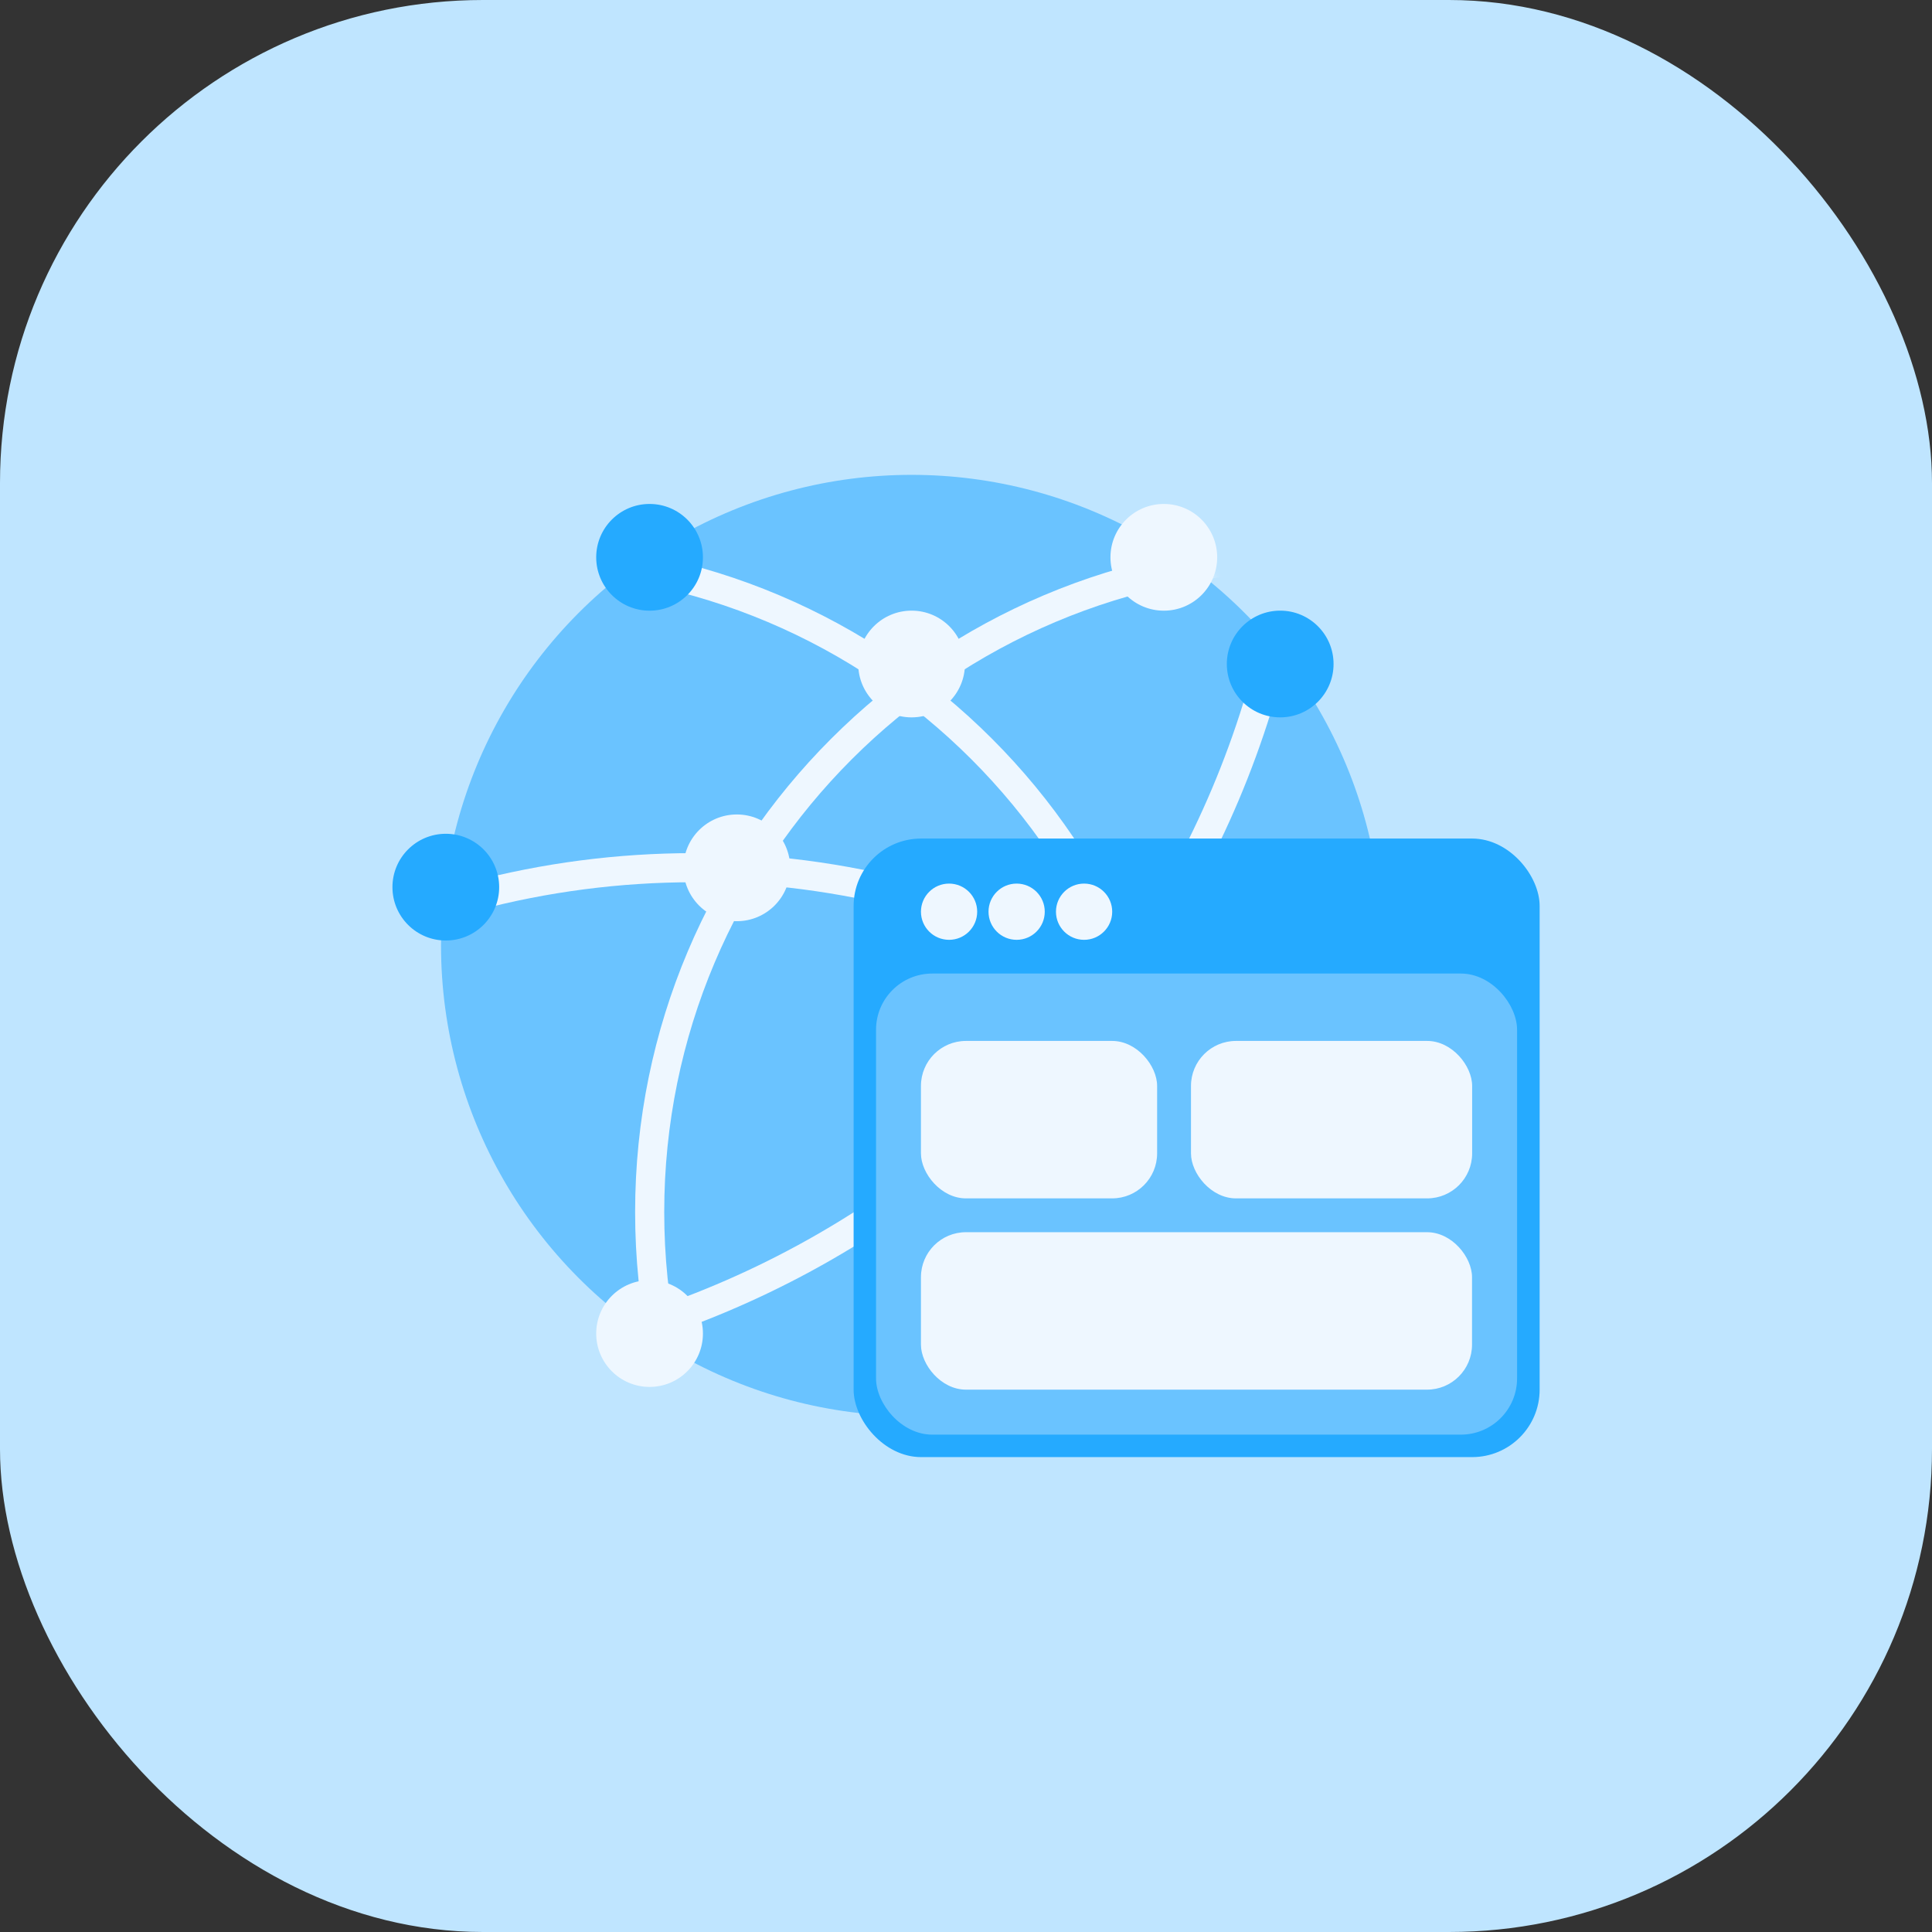 <svg width="148" height="148" viewBox="0 0 148 148" fill="none" xmlns="http://www.w3.org/2000/svg">
<rect x="0" y="0" width="148" height="148" fill="#333333" stroke="none"/>
<rect width="148" height="148" rx="37" fill="#BFE5FF"/>
<circle cx="69.833" cy="72.425" r="36.049" fill="#6AC3FF"/>
<mask id="mask0_1202_4157" style="mask-type:alpha" maskUnits="userSpaceOnUse" x="33" y="36" width="73" height="73">
<circle cx="69.833" cy="72.418" r="35.677" fill="#AFEDC7" stroke="#AFEDC7" stroke-width="0.743"/>
</mask>
<g mask="url(#mask0_1202_4157)">
<path d="M150.109 92.851C150.109 120.56 127.647 143.022 99.939 143.022C72.23 143.022 49.768 120.56 49.768 92.851C49.768 65.143 72.23 42.68 99.939 42.68C127.647 42.68 150.109 65.143 150.109 92.851Z" stroke="#EEF7FF" stroke-width="2.23"/>
<path d="M89.894 92.851C89.894 120.56 67.432 143.022 39.723 143.022C12.015 143.022 -10.448 120.56 -10.448 92.851C-10.448 65.143 12.015 42.68 39.723 42.68C67.432 42.68 89.894 65.143 89.894 92.851Z" stroke="#EEF7FF" stroke-width="2.23"/>
<path d="M99.559 32.656C99.559 72.68 67.114 105.125 27.09 105.125C-12.934 105.125 -45.379 72.68 -45.379 32.656C-45.379 -7.367 -12.934 -39.813 27.09 -39.813C67.114 -39.813 99.559 -7.367 99.559 32.656Z" stroke="#EEF7FF" stroke-width="2.23"/>
<circle cx="53.11" cy="132.249" r="65.78" stroke="#EEF7FF" stroke-width="2.23"/>
</g>
<ellipse cx="34.151" cy="67.959" rx="4.088" ry="4.088" fill="#25AAFF"/>
<ellipse cx="49.76" cy="42.693" rx="4.088" ry="4.088" fill="#25AAFF"/>
<ellipse cx="89.154" cy="42.693" rx="4.088" ry="4.088" fill="#EEF7FF"/>
<ellipse cx="98.069" cy="50.866" rx="4.088" ry="4.088" fill="#25AAFF"/>
<ellipse cx="89.903" cy="102.156" rx="4.088" ry="4.088" fill="#25AAFF"/>
<ellipse cx="49.76" cy="102.156" rx="4.088" ry="4.088" fill="#EEF7FF"/>
<ellipse cx="56.444" cy="66.48" rx="4.088" ry="4.088" fill="#EEF7FF"/>
<ellipse cx="69.832" cy="50.866" rx="4.088" ry="4.088" fill="#EEF7FF"/>
<ellipse cx="87.672" cy="75.398" rx="4.088" ry="4.088" fill="#EEF7FF"/>
<rect x="65.391" y="64.237" width="52.553" height="47.384" rx="5.169" fill="#25AAFF"/>
<rect x="67.108" y="74.578" width="49.107" height="35.322" rx="4.308" fill="#6AC3FF"/>
<rect x="70.549" y="79.74" width="18.092" height="12.061" rx="3.446" fill="#EEF7FF"/>
<rect x="70.549" y="94.392" width="42.215" height="12.061" rx="3.446" fill="#EEF7FF"/>
<rect x="91.235" y="79.74" width="21.538" height="12.061" rx="3.446" fill="#EEF7FF"/>
<ellipse cx="72.703" cy="69.841" rx="2.154" ry="2.154" fill="#EEF7FF"/>
<ellipse cx="77.879" cy="69.841" rx="2.154" ry="2.154" fill="#EEF7FF"/>
<ellipse cx="83.046" cy="69.841" rx="2.154" ry="2.154" fill="#EEF7FF"/>
</svg>

